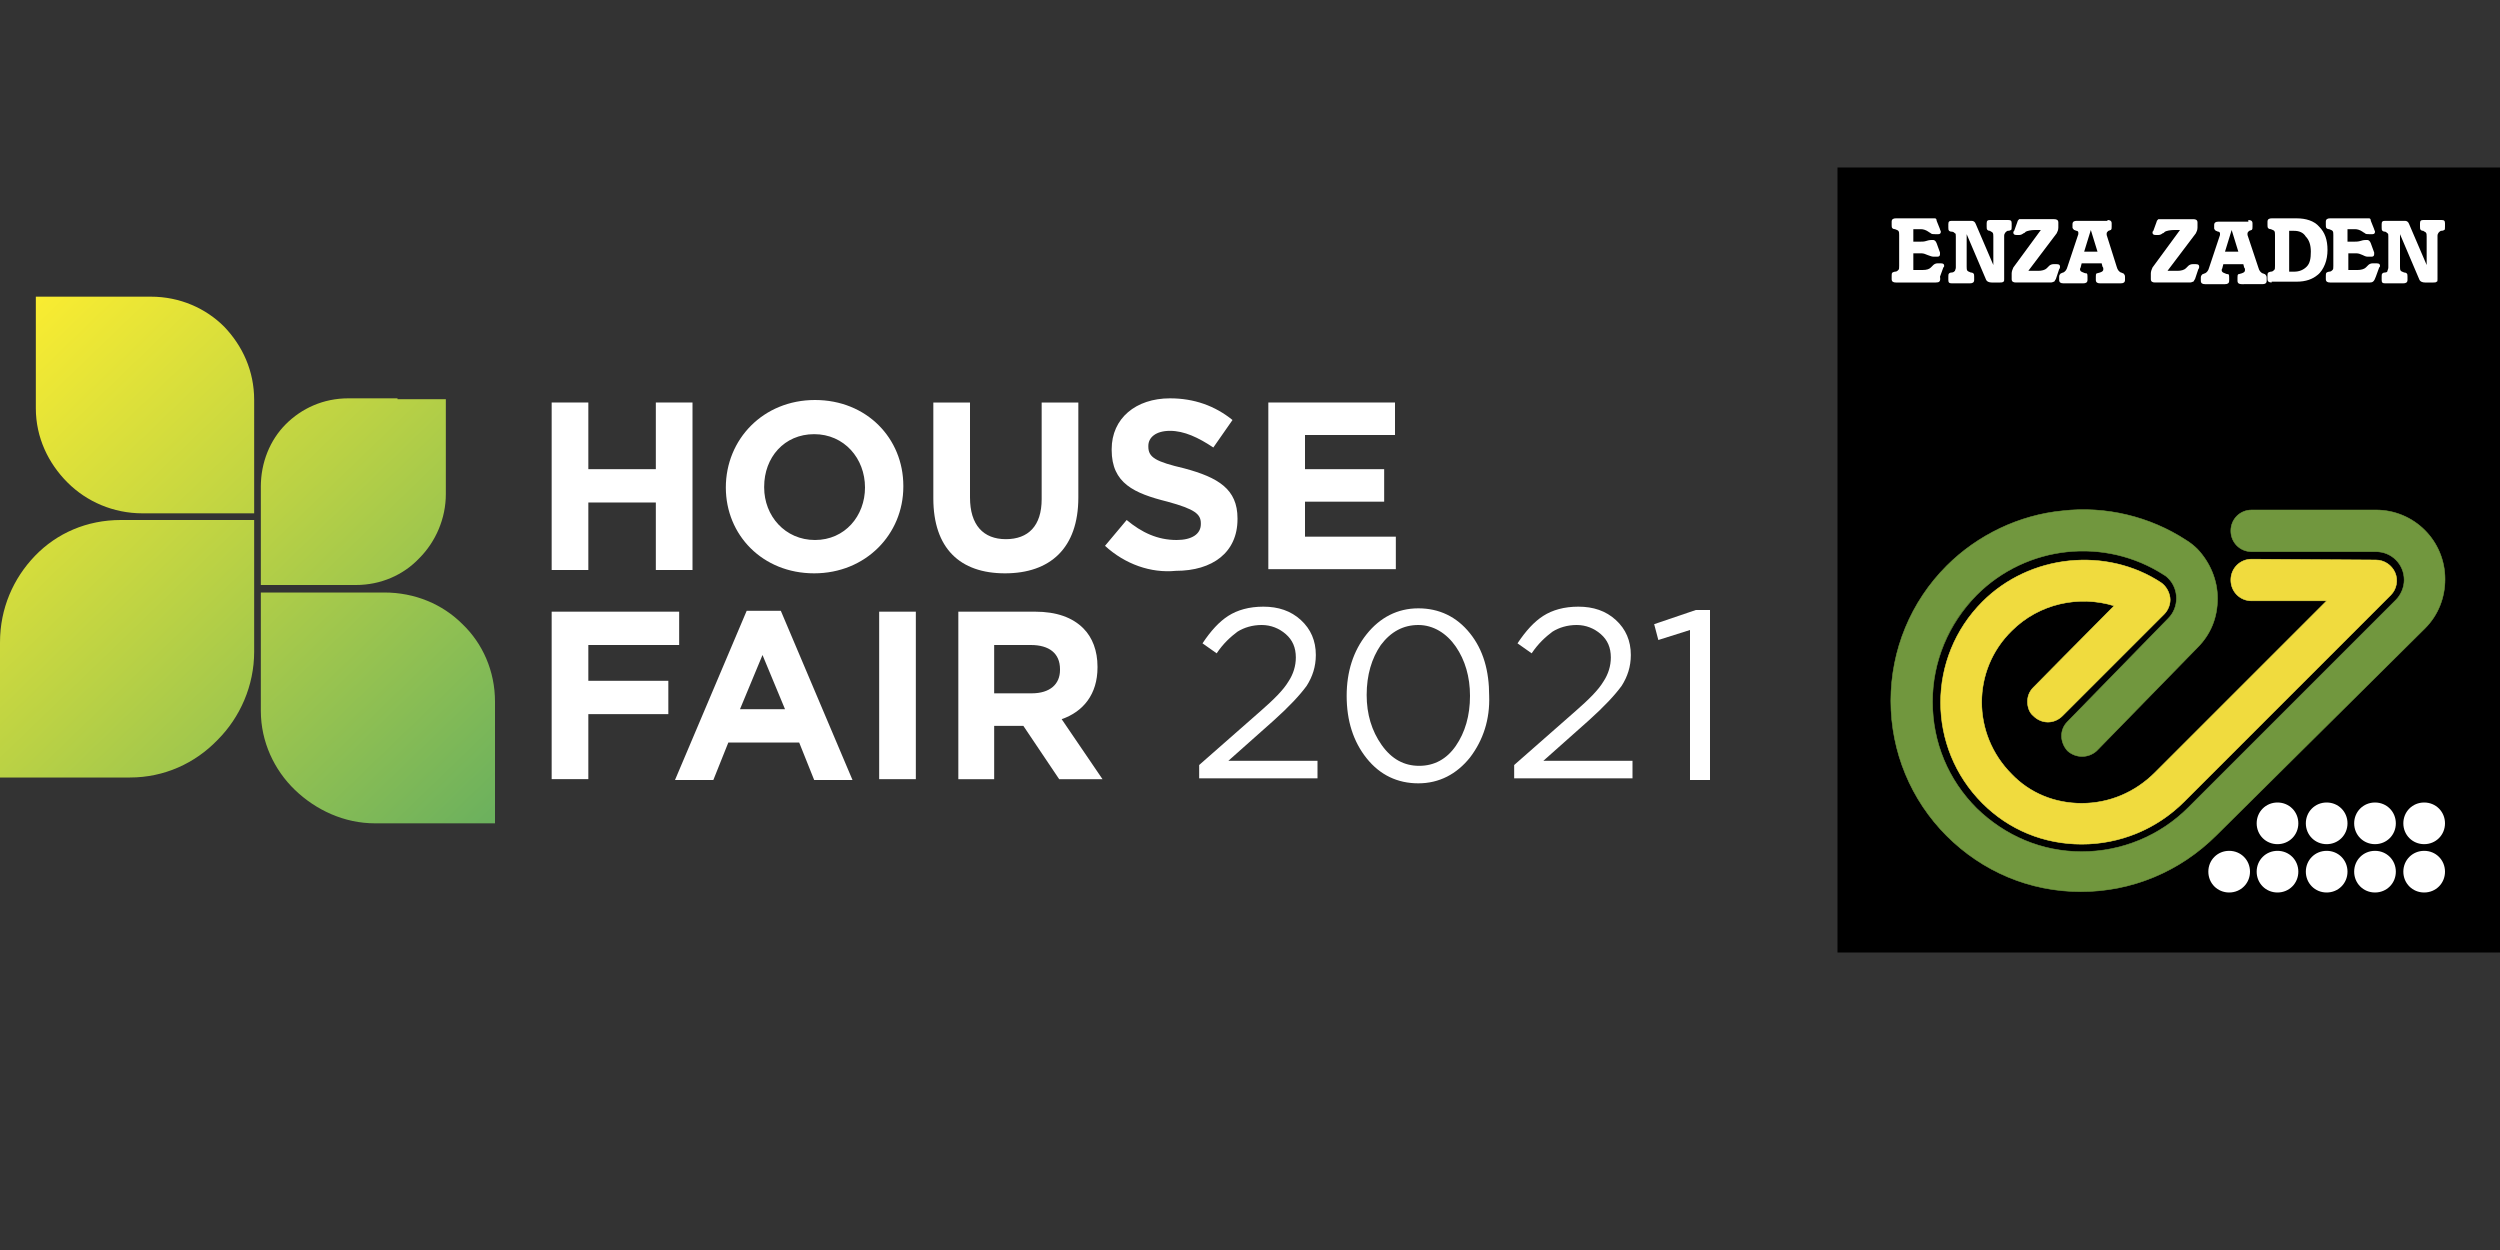 <?xml version="1.0" encoding="utf-8"?>
<!-- Generator: Adobe Illustrator 24.3.0, SVG Export Plug-In . SVG Version: 6.00 Build 0)  -->
<svg version="1.1" id="Capa_1" xmlns="http://www.w3.org/2000/svg" xmlns:xlink="http://www.w3.org/1999/xlink" x="0px" y="0px"
	 viewBox="0 0 300 150" style="enable-background:new 0 0 300 150;" xml:space="preserve">
<rect x="0" y="0" width="300" height="150" fill="#333333" stroke="none"/>
<style type="text/css">
	.st0{fill:#FFFFFF;}
	.st1{fill:#F0DB3E;}
	.st2{fill:none;stroke:#F1E548;stroke-width:6.300000e-02;}
	.st3{fill:#71973E;}
	.st4{fill:none;stroke:#71973E;stroke-width:6.300000e-02;}
	.st5{enable-background:new    ;}
	.st6{fill:url(#SVGID_1_);}
</style>
<g id="logo_enza_1_">
	<rect x="220.5" y="20.1" width="79.5" height="94.2"/>
	<g>
		<path class="st0" d="M275.8,98.8c0,1.4-1.1,2.5-2.5,2.5s-2.5-1.1-2.5-2.5s1.1-2.5,2.5-2.5C274.7,96.3,275.8,97.4,275.8,98.8"/>
		<path class="st0" d="M281.7,98.8c0,1.4-1.1,2.5-2.5,2.5s-2.5-1.1-2.5-2.5s1.1-2.5,2.5-2.5S281.7,97.4,281.7,98.8"/>
		<path class="st0" d="M287.5,98.8c0,1.4-1.1,2.5-2.5,2.5s-2.5-1.1-2.5-2.5s1.1-2.5,2.5-2.5S287.5,97.4,287.5,98.8"/>
		<path class="st0" d="M293.4,98.8c0,1.4-1.1,2.5-2.5,2.5s-2.5-1.1-2.5-2.5s1.1-2.5,2.5-2.5S293.4,97.4,293.4,98.8"/>
		<path class="st0" d="M275.8,104.6c0,1.4-1.1,2.5-2.5,2.5s-2.5-1.1-2.5-2.5s1.1-2.5,2.5-2.5C274.7,102.1,275.8,103.2,275.8,104.6"
			/>
		<path class="st0" d="M270,104.6c0,1.4-1.1,2.5-2.5,2.5s-2.5-1.1-2.5-2.5s1.1-2.5,2.5-2.5S270,103.2,270,104.6"/>
		<path class="st0" d="M281.7,104.6c0,1.4-1.1,2.5-2.5,2.5s-2.5-1.1-2.5-2.5s1.1-2.5,2.5-2.5S281.7,103.2,281.7,104.6"/>
		<path class="st0" d="M287.5,104.6c0,1.4-1.1,2.5-2.5,2.5s-2.5-1.1-2.5-2.5s1.1-2.5,2.5-2.5S287.5,103.2,287.5,104.6"/>
		<path class="st0" d="M293.4,104.6c0,1.4-1.1,2.5-2.5,2.5s-2.5-1.1-2.5-2.5s1.1-2.5,2.5-2.5S293.4,103.2,293.4,104.6"/>
		<path class="st1" d="M270.2,67.1c-1.4,0-2.5,1.1-2.5,2.5s1.1,2.5,2.5,2.5h9c-5.8,5.8-20.6,20.6-20.6,20.6
			c-2.4,2.4-5.5,3.7-8.8,3.7c-3.2,0-6.2-1.2-8.4-3.5c-4.8-4.8-4.8-12.5,0-17.2c3.3-3.3,8.1-4.3,12.3-3c-3.1,3.1-9.7,9.8-9.7,9.8
			c-0.5,0.5-0.7,1.1-0.7,1.7s0.2,1.3,0.7,1.7c1,1,2.5,1,3.5,0l12.2-12.2c0.5-0.5,0.8-1.3,0.7-2c-0.1-0.7-0.5-1.4-1.1-1.8
			c-3.2-2.1-7.1-3-11-2.6s-7.6,2.1-10.4,4.9c-6.7,6.7-6.7,17.5,0,24.2c3.2,3.2,7.4,4.9,11.9,4.9c4.6,0,9-1.8,12.3-5.1l24.8-24.8
			c0.7-0.7,0.9-1.8,0.5-2.7c-0.4-0.9-1.3-1.5-2.3-1.5L270.2,67.1L270.2,67.1z"/>
		<path class="st2" d="M270.2,67.1c-1.4,0-2.5,1.1-2.5,2.5s1.1,2.5,2.5,2.5h9c-5.8,5.8-20.6,20.6-20.6,20.6
			c-2.4,2.4-5.5,3.7-8.8,3.7c-3.2,0-6.2-1.2-8.4-3.5c-4.8-4.8-4.8-12.5,0-17.2c3.3-3.3,8.1-4.3,12.3-3c-3.1,3.1-9.7,9.8-9.7,9.8
			c-0.5,0.5-0.7,1.1-0.7,1.7s0.2,1.3,0.7,1.7c1,1,2.5,1,3.5,0l12.2-12.2c0.5-0.5,0.8-1.3,0.7-2c-0.1-0.7-0.5-1.4-1.1-1.8
			c-3.2-2.1-7.1-3-11-2.6s-7.6,2.1-10.4,4.9c-6.7,6.7-6.7,17.5,0,24.2c3.2,3.2,7.4,4.9,11.9,4.9c4.6,0,9-1.8,12.3-5.1l24.8-24.8
			c0.7-0.7,0.9-1.8,0.5-2.7c-0.4-0.9-1.3-1.5-2.3-1.5L270.2,67.1L270.2,67.1z"/>
		<path class="st3" d="M270.2,61.2c-1.4,0-2.5,1.1-2.5,2.5c0,1.4,1.1,2.5,2.5,2.5h14.9c1.9,0,3.4,1.5,3.4,3.4c0,0.9-0.4,1.8-1,2.4
			l-24.9,24.9c-3.4,3.4-8,5.3-12.8,5.3s-9.2-1.9-12.6-5.2c-3.4-3.4-5.3-7.9-5.3-12.8c0-4.8,1.9-9.4,5.3-12.8c6-6,15.4-7,22.5-2.4
			c0.2,0.1,0.4,0.3,0.5,0.4c1.3,1.3,1.3,3.5,0,4.8l-12.1,12.4c-1,1-0.9,2.5,0,3.5c1,0.9,2.5,0.9,3.5,0l12.1-12.4l0,0
			c1.6-1.6,2.4-3.6,2.4-5.9c0-2.2-0.9-4.3-2.4-5.9c-0.4-0.4-0.9-0.8-1.4-1.1c-4.3-2.8-9.6-4.1-14.8-3.5c-5.2,0.5-10.2,2.9-13.9,6.6
			c-4.3,4.3-6.7,10.1-6.7,16.2c0,6.1,2.4,11.9,6.7,16.2c4.3,4.3,10,6.7,16.1,6.7s11.9-2.4,16.3-6.8l25-24.8c1.6-1.6,2.4-3.7,2.4-5.9
			c0-4.6-3.7-8.3-8.3-8.3C285.1,61.2,270.2,61.2,270.2,61.2z"/>
		<path class="st4" d="M270.2,61.2c-1.4,0-2.5,1.1-2.5,2.5c0,1.4,1.1,2.5,2.5,2.5h14.9c1.9,0,3.4,1.5,3.4,3.4c0,0.9-0.4,1.8-1,2.4
			l-24.9,24.9c-3.4,3.4-8,5.3-12.8,5.3s-9.2-1.9-12.6-5.2c-3.4-3.4-5.3-7.9-5.3-12.8c0-4.8,1.9-9.3,5.3-12.8c6-6,15.4-7,22.5-2.4
			c0.2,0.1,0.4,0.3,0.5,0.4c1.3,1.3,1.3,3.5,0,4.8l-12.1,12.4c-1,1-0.9,2.5,0,3.5c1,0.9,2.5,0.9,3.5,0l12.1-12.4l0,0
			c1.6-1.6,2.4-3.6,2.4-5.9c0-2.2-0.9-4.3-2.4-5.9c-0.4-0.4-0.9-0.8-1.4-1.1c-4.3-2.8-9.6-4.1-14.8-3.5c-5.2,0.5-10.2,2.9-13.9,6.6
			c-4.3,4.3-6.7,10.1-6.7,16.2c0,6.1,2.4,11.9,6.7,16.2c4.3,4.3,10,6.7,16.1,6.7s11.9-2.4,16.3-6.8l25-24.8c1.6-1.6,2.4-3.7,2.4-5.9
			c0-4.6-3.7-8.3-8.3-8.3C285.1,61.2,270.2,61.2,270.2,61.2z"/>
		<path class="st0" d="M232.3,33.9h-4.8c-0.3,0-0.5-0.1-0.5-0.4v-0.4c0-0.2,0-0.3,0.1-0.4c0,0,0.2-0.1,0.3-0.1
			c0.2,0,0.3-0.1,0.4-0.2c0.1-0.1,0.1-0.2,0.1-0.5v-3.7c0-0.2,0-0.4-0.1-0.5s-0.2-0.1-0.4-0.2c-0.2,0-0.3-0.1-0.3-0.1
			c-0.1-0.1-0.1-0.2-0.1-0.4v-0.4c0-0.3,0.2-0.4,0.5-0.4h4.3c0.2,0,0.4,0,0.4,0c0.1,0,0.2,0.1,0.2,0.3l0.4,1c0,0.1,0.1,0.2,0.1,0.3
			c0,0.2-0.1,0.3-0.3,0.3h-0.4c-0.2,0-0.4,0-0.5-0.1s-0.2-0.1-0.3-0.2c-0.3-0.2-0.6-0.3-0.9-0.3h-0.9V29h0.8c0.3,0,0.5,0,0.8-0.1
			s0.5-0.1,0.6-0.1h0.2c0.1,0,0.3,0.1,0.4,0.4l0.4,1.1c0,0.1,0,0.2,0,0.2c0,0.2-0.1,0.3-0.3,0.3H232c-0.2,0-0.4-0.1-0.7-0.2
			c-0.2-0.1-0.5-0.2-0.7-0.2h-1v2h1.1c0.5,0,0.8-0.1,1-0.3c0.1-0.1,0.2-0.2,0.3-0.3c0.1-0.1,0.3-0.2,0.5-0.2h0.4
			c0.3,0,0.4,0.1,0.4,0.3c0,0.1,0,0.1-0.1,0.2l-0.4,1.1C232.9,33.8,232.7,33.9,232.3,33.9"/>
		<path class="st0" d="M236,32c0,0.2,0,0.4,0.1,0.5s0.2,0.1,0.4,0.2c0.2,0,0.3,0.1,0.3,0.1c0.1,0.1,0.1,0.2,0.1,0.4v0.4
			c0,0.3-0.2,0.4-0.5,0.4h-2.2c-0.3,0-0.4-0.1-0.4-0.4v-0.4c0-0.2,0-0.3,0.1-0.4c0,0,0.1-0.1,0.3-0.1s0.3-0.1,0.4-0.2
			c0-0.1,0.1-0.2,0.1-0.4v-3.7c0-0.2,0-0.4-0.1-0.4c-0.1-0.1-0.2-0.2-0.4-0.2s-0.3-0.1-0.3-0.1c-0.1-0.1-0.1-0.2-0.1-0.4v-0.4
			c0-0.3,0.1-0.4,0.4-0.4h2.4c0.2,0,0.4,0.1,0.5,0.4l2.1,4.9v-3.4c0-0.2,0-0.4-0.1-0.5s-0.2-0.1-0.3-0.2c-0.2,0-0.3-0.1-0.3-0.1
			c-0.1-0.1-0.1-0.2-0.1-0.4v-0.4c0-0.3,0.1-0.4,0.4-0.4h2.2c0.3,0,0.4,0.1,0.4,0.4v0.4c0,0.2,0,0.4-0.1,0.4c0,0-0.1,0.1-0.4,0.1
			c-0.2,0.1-0.4,0.3-0.4,0.6v5.2c0,0.2,0,0.3-0.1,0.3c-0.1,0.1-0.2,0.1-0.4,0.1h-1c-0.3,0-0.6-0.1-0.7-0.4l-2.3-5.4L236,32L236,32z"
			/>
		<path class="st0" d="M244.9,27.6h-0.7c-0.5,0-0.9,0.1-1.1,0.2c-0.1,0.1-0.2,0.2-0.3,0.2c-0.1,0.1-0.3,0.2-0.5,0.2H242
			c-0.3,0-0.4-0.1-0.4-0.3c0-0.1,0-0.1,0.1-0.2l0.4-1.1c0-0.1,0.1-0.2,0.2-0.3c0.1,0,0.2,0,0.4,0h3.8c0.3,0,0.5,0.1,0.5,0.4v0.6
			c0,0.3-0.1,0.5-0.2,0.7l-3.4,4.5h1.2c0.4,0,0.8-0.1,1-0.3c0.1-0.1,0.2-0.2,0.3-0.3c0.1-0.1,0.3-0.2,0.5-0.2h0.4
			c0.3,0,0.4,0.1,0.4,0.3c0,0.1,0,0.2-0.1,0.3l-0.4,1.2c-0.1,0.1-0.1,0.2-0.2,0.3c-0.1,0-0.2,0.1-0.4,0.1h-4.2
			c-0.3,0-0.5-0.1-0.5-0.4v-0.7c0-0.2,0.1-0.5,0.2-0.7L244.9,27.6z"/>
		<path class="st0" d="M252.9,26.4c0.3,0,0.5,0.1,0.5,0.4v0.4c0,0.2,0,0.3-0.1,0.4c-0.1,0-0.2,0.1-0.3,0.1c-0.1,0.1-0.2,0.2-0.2,0.3
			c0,0,0,0.1,0,0.2L254,32c0.1,0.4,0.3,0.6,0.5,0.7c0.1,0,0.2,0.1,0.3,0.1c0.1,0.1,0.2,0.2,0.2,0.4v0.4c0,0.3-0.2,0.4-0.5,0.4H252
			c-0.3,0-0.5-0.1-0.5-0.4v-0.4c0-0.2,0-0.3,0.1-0.4c0,0,0.1,0,0.4-0.1c0.3-0.1,0.4-0.2,0.4-0.4c0-0.1,0-0.2-0.1-0.3l-0.1-0.4h-2.4
			l-0.1,0.4c0,0.1-0.1,0.2-0.1,0.3c0,0.2,0.1,0.3,0.4,0.4c0.2,0.1,0.3,0.1,0.4,0.1c0.1,0.1,0.1,0.2,0.1,0.4v0.4
			c0,0.3-0.2,0.4-0.5,0.4h-2.4c-0.3,0-0.5-0.1-0.5-0.4v-0.4c0-0.2,0.1-0.3,0.2-0.4c0.1,0,0.2-0.1,0.3-0.1c0.2-0.1,0.4-0.3,0.5-0.7
			l1.3-3.9c0-0.1,0-0.2,0-0.2c0-0.1-0.1-0.2-0.2-0.2c-0.1,0-0.2-0.1-0.3-0.1c-0.1-0.1-0.2-0.2-0.2-0.3v-0.4c0-0.3,0.2-0.4,0.5-0.4
			h3.7L252.9,26.4L252.9,26.4z M250.1,30.2h1.6l-0.8-2.6L250.1,30.2z"/>
		<path class="st0" d="M261.6,27.6h-0.7c-0.5,0-0.9,0.1-1.1,0.2c-0.1,0.1-0.2,0.2-0.3,0.2c-0.1,0.1-0.3,0.2-0.5,0.2h-0.3
			c-0.3,0-0.4-0.1-0.4-0.3c0-0.1,0-0.1,0.1-0.2l0.4-1.1c0-0.1,0.1-0.2,0.2-0.3c0.1,0,0.2,0,0.4,0h3.8c0.3,0,0.5,0.1,0.5,0.4v0.6
			c0,0.3-0.1,0.5-0.2,0.7l-3.4,4.5h1.2c0.4,0,0.8-0.1,1-0.3c0.1-0.1,0.2-0.2,0.3-0.3c0.1-0.1,0.3-0.2,0.5-0.2h0.4
			c0.3,0,0.4,0.1,0.4,0.3c0,0.1,0,0.2-0.1,0.3l-0.4,1.2c-0.1,0.1-0.1,0.2-0.2,0.3c-0.1,0-0.2,0.1-0.4,0.1h-4.2
			c-0.3,0-0.5-0.1-0.5-0.4v-0.7c0-0.2,0.1-0.5,0.2-0.7L261.6,27.6z"/>
		<path class="st0" d="M269.8,26.4c0.3,0,0.5,0.1,0.5,0.4v0.4c0,0.2,0,0.3-0.1,0.4c-0.1,0-0.2,0.1-0.3,0.1c-0.1,0.1-0.2,0.2-0.2,0.3
			c0,0,0,0.1,0,0.2l1.3,3.9c0.1,0.4,0.3,0.6,0.5,0.7c0.1,0,0.2,0.1,0.3,0.1c0.1,0.1,0.2,0.2,0.2,0.4v0.4c0,0.3-0.2,0.4-0.5,0.4H269
			c-0.3,0-0.5-0.1-0.5-0.4v-0.4c0-0.2,0-0.3,0.1-0.4c0,0,0.1,0,0.4-0.1s0.4-0.2,0.4-0.4c0-0.1,0-0.2-0.1-0.3l-0.1-0.4h-2.4l-0.1,0.4
			c0,0.1-0.1,0.2-0.1,0.3c0,0.2,0.1,0.3,0.4,0.4c0.2,0.1,0.3,0.1,0.4,0.1c0.1,0.1,0.1,0.2,0.1,0.4v0.4c0,0.3-0.2,0.4-0.5,0.4h-2.4
			c-0.3,0-0.5-0.1-0.5-0.4v-0.4c0-0.2,0.1-0.3,0.2-0.4c0.1,0,0.2-0.1,0.3-0.1c0.2-0.1,0.4-0.3,0.5-0.7l1.3-3.9c0-0.1,0-0.2,0-0.2
			c0-0.1-0.1-0.2-0.2-0.2s-0.2-0.1-0.3-0.1c-0.1-0.1-0.2-0.2-0.2-0.3V27c0-0.3,0.2-0.4,0.5-0.4h3.6L269.8,26.4L269.8,26.4z
			 M267,30.2h1.6l-0.8-2.6L267,30.2z"/>
		<path class="st0" d="M272.6,33.9c-0.3,0-0.5-0.1-0.5-0.4v-0.4c0-0.2,0-0.3,0.1-0.4c0,0,0.2-0.1,0.3-0.1c0.2,0,0.3-0.1,0.4-0.2
			c0.1-0.1,0.1-0.2,0.1-0.5v-3.7c0-0.2,0-0.4-0.1-0.5s-0.2-0.1-0.4-0.2c-0.2,0-0.3-0.1-0.3-0.1c-0.1-0.1-0.1-0.2-0.1-0.4v-0.4
			c0-0.3,0.2-0.4,0.5-0.4h3c1.1,0,2.1,0.3,2.7,1c0.7,0.7,1,1.6,1,2.8c0,0.6-0.1,1.2-0.3,1.7c-0.2,0.5-0.5,1-0.9,1.3
			c-0.6,0.5-1.4,0.8-2.5,0.8h-3L272.6,33.9L272.6,33.9z M275.3,27.7h-0.6v4.9h0.6c0.6,0,1.1-0.2,1.5-0.6c0.4-0.4,0.5-1,0.5-1.8
			s-0.2-1.4-0.6-1.8C276.4,27.9,275.9,27.7,275.3,27.7"/>
		<path class="st0" d="M284.4,33.9h-4.8c-0.3,0-0.5-0.1-0.5-0.4v-0.4c0-0.2,0-0.3,0.1-0.4c0,0,0.2-0.1,0.3-0.1
			c0.2,0,0.3-0.1,0.4-0.2c0.1-0.1,0.1-0.2,0.1-0.5v-3.7c0-0.2,0-0.4-0.1-0.5s-0.2-0.1-0.4-0.2c-0.2,0-0.3-0.1-0.3-0.1
			c-0.1-0.1-0.1-0.2-0.1-0.4v-0.4c0-0.3,0.2-0.4,0.5-0.4h4.3c0.2,0,0.4,0,0.4,0c0.1,0,0.2,0.1,0.2,0.3l0.4,1c0,0.1,0.1,0.2,0.1,0.3
			c0,0.2-0.1,0.3-0.3,0.3h-0.4c-0.2,0-0.4,0-0.5-0.1s-0.2-0.1-0.3-0.2c-0.3-0.2-0.6-0.3-0.9-0.3h-0.9V29h0.8c0.2,0,0.5,0,0.8-0.1
			s0.5-0.1,0.6-0.1h0.2c0.1,0,0.3,0.1,0.4,0.4l0.4,1.1c0,0.1,0,0.2,0,0.2c0,0.2-0.1,0.3-0.3,0.3h-0.5c-0.2,0-0.4-0.1-0.6-0.2
			s-0.5-0.2-0.7-0.2h-1v2h1.1c0.4,0,0.8-0.1,1-0.3c0.1-0.1,0.2-0.2,0.3-0.3c0.1-0.1,0.3-0.2,0.5-0.2h0.5c0.3,0,0.4,0.1,0.4,0.3
			c0,0.1,0,0.1-0.1,0.2l-0.4,1.1C284.9,33.8,284.7,33.9,284.4,33.9"/>
		<path class="st0" d="M288,32c0,0.2,0,0.4,0.1,0.5s0.2,0.1,0.4,0.2c0.2,0,0.3,0.1,0.3,0.1c0.1,0.1,0.1,0.2,0.1,0.4v0.4
			c0,0.3-0.2,0.4-0.5,0.4h-2.2c-0.3,0-0.4-0.1-0.4-0.4v-0.4c0-0.2,0-0.3,0.1-0.4c0,0,0.1-0.1,0.3-0.1c0.2,0,0.3-0.1,0.3-0.2
			c0-0.1,0.1-0.2,0.1-0.4v-3.7c0-0.2,0-0.4-0.1-0.4c-0.1-0.1-0.2-0.2-0.3-0.2c-0.2,0-0.3-0.1-0.3-0.1c-0.1-0.1-0.1-0.2-0.1-0.4v-0.4
			c0-0.3,0.1-0.4,0.4-0.4h2.4c0.2,0,0.4,0.1,0.5,0.4l2.1,4.9v-3.4c0-0.2,0-0.4-0.1-0.5s-0.2-0.1-0.3-0.2c-0.2,0-0.3-0.1-0.3-0.1
			c-0.1-0.1-0.1-0.2-0.1-0.4v-0.4c0-0.3,0.1-0.4,0.4-0.4h2.2c0.3,0,0.4,0.1,0.4,0.4v0.4c0,0.2,0,0.4-0.1,0.4c0,0-0.1,0.1-0.4,0.1
			c-0.2,0.1-0.4,0.3-0.4,0.6v5.2c0,0.2,0,0.3-0.1,0.3c-0.1,0.1-0.2,0.1-0.4,0.1h-1c-0.3,0-0.6-0.1-0.7-0.4l-2.3-5.4V32z"/>
	</g>
</g>
<g>
	<g>
		<g class="st5">
			<path class="st0" d="M66.2,48.3h4.4v8h8.1v-8h4.4v20.1h-4.4v-8.1h-8.1v8.1h-4.4V48.3z"/>
			<path class="st0" d="M87.1,58.5L87.1,58.5c0-5.8,4.5-10.5,10.7-10.5s10.6,4.6,10.6,10.3v0.1c0,5.7-4.5,10.4-10.7,10.4
				S87.1,64.2,87.1,58.5z M103.8,58.5L103.8,58.5c0-3.5-2.5-6.4-6.1-6.4s-6,2.8-6,6.3v0.1c0,3.4,2.5,6.3,6.1,6.3
				S103.8,61.9,103.8,58.5z"/>
			<path class="st0" d="M112,59.8V48.3h4.4v11.4c0,3.3,1.6,5,4.3,5c2.7,0,4.3-1.6,4.3-4.8V48.3h4.4v11.4c0,6.1-3.4,9.1-8.8,9.1
				S112,65.8,112,59.8z"/>
			<path class="st0" d="M132.6,65.5l2.6-3.1c1.8,1.5,3.7,2.4,6,2.4c1.8,0,2.9-0.7,2.9-1.9v-0.1c0-1.1-0.7-1.7-4-2.6
				c-4-1-6.7-2.2-6.7-6.2v-0.1c0-3.7,2.9-6.1,7-6.1c2.9,0,5.4,0.9,7.5,2.6l-2.3,3.3c-1.8-1.2-3.5-2-5.2-2s-2.6,0.8-2.6,1.8v0.1
				c0,1.3,0.9,1.8,4.3,2.6c4.1,1.1,6.4,2.5,6.4,6v0.1c0,4-3,6.2-7.4,6.2C138.1,68.8,135,67.7,132.6,65.5z"/>
			<path class="st0" d="M152.3,48.3h15.1v3.9h-10.8v4.1h9.5v3.9h-9.5v4.2h10.9v3.9h-15.3v-20H152.3z"/>
		</g>
		<g class="st5">
			<path class="st0" d="M66.2,73.4h15.3v4H70.6v4.3h9.6v4h-9.6v7.8h-4.4V73.4z"/>
			<path class="st0" d="M89.6,73.3h4.1l8.6,20.3h-4.6l-1.8-4.5h-8.5l-1.8,4.5H81L89.6,73.3z M94.2,85.1l-2.7-6.5l-2.7,6.5H94.2z"/>
			<path class="st0" d="M105.5,73.4h4.4v20.1h-4.4V73.4z"/>
			<path class="st0" d="M115,73.4h9.2c2.6,0,4.5,0.7,5.8,2c1.1,1.1,1.7,2.7,1.7,4.6v0.1c0,3.2-1.7,5.3-4.3,6.2l4.9,7.2h-5.2
				l-4.3-6.4h-0.1h-3.4v6.4H115V73.4z M123.8,83.2c2.2,0,3.4-1.1,3.4-2.8v-0.1c0-1.9-1.3-2.9-3.5-2.9h-4.4v5.8H123.8z"/>
		</g>
		<g class="st5">
			<path class="st0" d="M216,83.4L216,83.4"/>
		</g>
	</g>
	
		<linearGradient id="SVGID_1_" gradientUnits="userSpaceOnUse" x1="-1.349" y1="484.778" x2="56.82" y2="545.014" gradientTransform="matrix(1 0 0 1 0 -443.276)">
		<stop  offset="0" style="stop-color:#F9EC31"/>
		<stop  offset="0.461" style="stop-color:#B9D145"/>
		<stop  offset="1" style="stop-color:#6AB05E"/>
	</linearGradient>
	<path class="st6" d="M47.7,47.9h5.8v5.7v5.7c0,2.9-1.2,5.7-3.2,7.7c-1.9,2-4.6,3.2-7.6,3.2H37h-5.7v-5.9v-5.9c0-2.9,1.1-5.6,3-7.5
		s4.5-3.1,7.5-3.1h5.9V47.9z M14.5,62.4c-4.1,0-7.7,1.6-10.3,4.3C1.6,69.4,0,73,0,77.1v8.1v8.1h7.8h7.8c4.1,0,7.8-1.7,10.5-4.5
		c2.7-2.7,4.4-6.5,4.4-10.6v-7.9v-7.9h-8C22.5,62.4,14.5,62.4,14.5,62.4z M18.1,35.6h-6.9H4.3v6.7V49c0,3.5,1.5,6.6,3.8,8.9
		c2.3,2.3,5.5,3.7,9,3.7h6.7h6.7v-6.8V48c0-3.5-1.4-6.5-3.6-8.8C24.7,37,21.6,35.6,18.1,35.6L18.1,35.6L18.1,35.6 M46.1,71.1h-7.4
		h-7.4v7.1v7.1c0,3.7,1.6,7.1,4.1,9.5s5.9,4,9.6,4h7.2h7.2v-7.3v-7.3c0-3.7-1.5-7-3.9-9.3C53.1,72.5,49.8,71.1,46.1,71.1L46.1,71.1
		L46.1,71.1"/>
</g>
<g>
	<path class="st0" d="M143.9,93.6v-1.8l7.4-6.5c1.6-1.4,2.7-2.5,3.3-3.5c0.6-0.9,0.9-1.9,0.9-2.9c0-1.2-0.4-2.1-1.2-2.8
		c-0.8-0.7-1.8-1.1-2.9-1.1c-1.1,0-2.1,0.3-2.9,0.8c-0.8,0.6-1.7,1.4-2.5,2.6l-1.7-1.2c1-1.5,2-2.6,3.1-3.3c1.1-0.7,2.5-1.1,4.2-1.1
		c1.8,0,3.3,0.5,4.5,1.6c1.2,1.1,1.8,2.5,1.8,4.2c0,1.4-0.4,2.6-1.1,3.7c-0.8,1.1-2.1,2.5-4,4.2l-5.4,4.8h10.7v2.1H143.9z"/>
	<path class="st0" d="M176.4,90.9c-1.6,2-3.7,3.1-6.2,3.1c-2.5,0-4.6-1-6.2-3s-2.4-4.5-2.4-7.5c0-2.9,0.8-5.4,2.4-7.4
		c1.6-2,3.7-3.1,6.2-3.1c2.5,0,4.6,1,6.2,3c1.6,2,2.3,4.5,2.3,7.5C178.8,86.3,178,88.8,176.4,90.9z M165.8,89.4
		c1.2,1.7,2.7,2.5,4.5,2.5s3.3-0.8,4.4-2.4c1.1-1.6,1.7-3.6,1.7-6c0-2.3-0.6-4.3-1.7-5.9S172,75,170.2,75c-1.8,0-3.3,0.8-4.5,2.4
		c-1.1,1.6-1.7,3.6-1.7,6C164,85.7,164.6,87.7,165.8,89.4z"/>
	<path class="st0" d="M181.7,93.6v-1.8l7.4-6.5c1.6-1.4,2.7-2.5,3.3-3.5c0.6-0.9,0.9-1.9,0.9-2.9c0-1.2-0.4-2.1-1.2-2.8
		c-0.8-0.7-1.8-1.1-2.9-1.1c-1.1,0-2.1,0.3-2.9,0.8c-0.8,0.6-1.7,1.4-2.5,2.6l-1.7-1.2c1-1.5,2-2.6,3.1-3.3c1.1-0.7,2.5-1.1,4.2-1.1
		c1.8,0,3.3,0.5,4.5,1.6c1.2,1.1,1.8,2.5,1.8,4.2c0,1.4-0.4,2.6-1.1,3.7c-0.8,1.1-2.1,2.5-4,4.2l-5.4,4.8h10.7v2.1H181.7z"/>
	<path class="st0" d="M202.8,93.6v-18l-3.8,1.2l-0.5-1.9l5-1.7h1.7v20.4H202.8z"/>
</g>
</svg>
